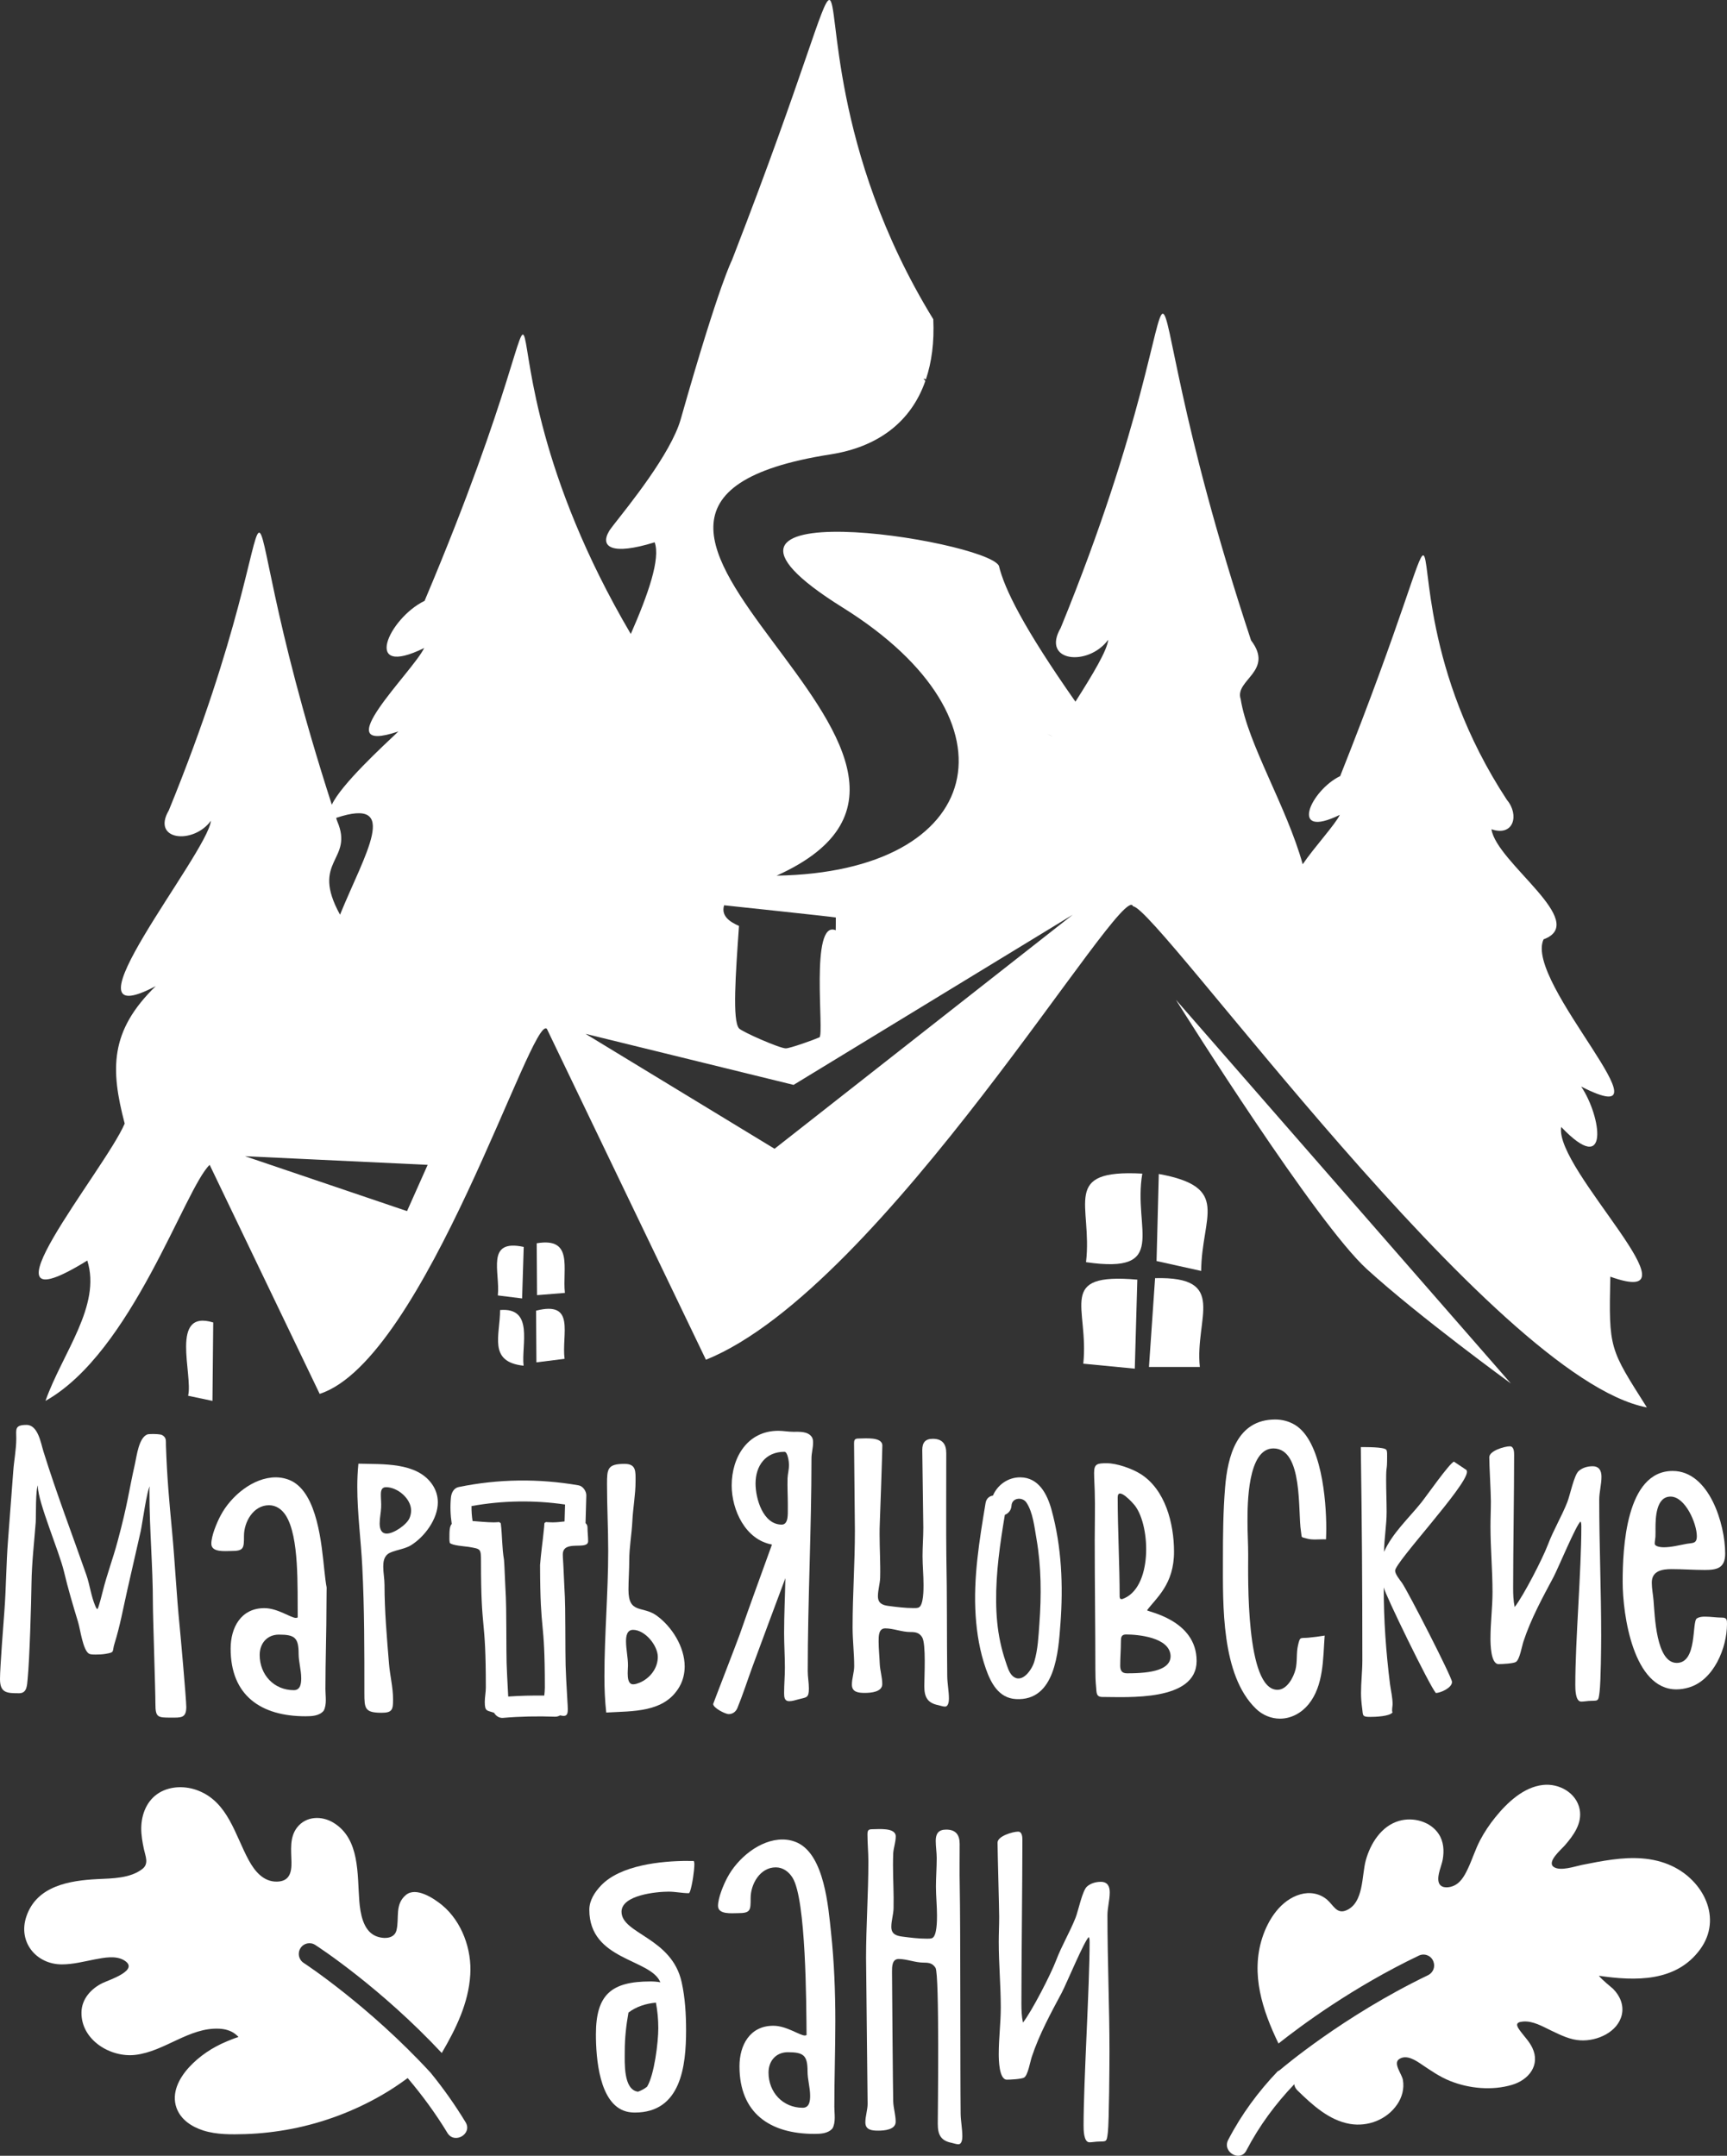 <?xml version="1.0" encoding="UTF-8"?> <svg xmlns="http://www.w3.org/2000/svg" width="145" height="181" viewBox="0 0 145 181" fill="none"><rect x="0" y="0" width="145" height="181" fill="#333333" stroke="none"/><g clip-path="url(#clip0_53_89)"><path d="M2.645 132.91C2.669 131.207 2.869 129.521 2.999 127.817C3.034 127.316 2.969 125.017 3.199 124.687C3.181 124.716 3.181 124.77 3.181 124.805C3.181 126.108 4.978 130.287 5.367 131.932C5.709 133.376 6.127 134.779 6.557 136.194C6.74 136.783 6.957 138.552 7.476 138.846C7.617 138.923 7.877 138.917 8.03 138.917C8.307 138.917 8.595 138.905 8.872 138.858C9.679 138.717 9.391 138.699 9.614 137.997C10.08 136.512 10.345 135.015 10.687 133.506C11.064 131.861 11.441 130.216 11.812 128.566C11.936 128.012 12.354 124.988 12.589 124.787C12.531 124.899 12.548 125.212 12.548 125.318C12.548 128.418 12.837 131.513 12.837 134.62C12.837 135.781 13.049 141.906 13.049 143.055C13.049 144.205 13.249 144.211 14.351 144.211C15.182 144.211 15.641 144.27 15.641 143.315C15.641 142.684 15.14 137.084 15.076 136.465C14.816 133.853 14.693 131.236 14.451 128.625C14.198 125.919 14.027 124.092 13.933 121.374C13.915 120.985 14.003 120.72 13.626 120.496C13.473 120.401 12.978 120.401 12.802 120.401C12.748 120.401 12.436 120.407 12.377 120.431C11.653 120.708 11.482 122.229 11.335 122.889C10.805 125.223 10.745 126.178 9.874 129.409C9.455 130.965 8.996 132.12 8.607 133.682C8.507 134.072 8.413 134.455 8.289 134.838C8.283 134.861 8.206 135.097 8.177 135.097C8.106 135.097 8.024 134.885 8.006 134.85C7.647 134.013 7.547 133.087 7.252 132.232C6.044 128.784 4.731 125.347 3.647 121.863C3.429 121.162 3.193 119.635 2.227 119.635C1.202 119.635 1.367 120.024 1.367 120.779C1.367 121.692 1.178 122.606 1.113 123.52L0.672 129.344C0.518 131.301 0.518 133.27 0.371 135.227C0.3 136.158 0 140.025 0 140.974C0 142.147 0.583 142.165 1.608 142.165C2.28 142.165 2.268 141.487 2.321 140.968C2.486 139.283 2.622 134.608 2.645 132.91Z" fill="white"></path><path d="M27.235 131.861C26.999 129.686 26.669 125.394 24.437 124.321C24.036 124.133 23.594 124.038 23.152 124.038C21.25 124.038 19.382 125.618 18.528 127.233C18.204 127.841 17.744 128.931 17.744 129.615C17.744 130.358 18.905 130.222 19.406 130.222C20.478 130.222 20.484 129.998 20.484 128.955C20.484 127.776 21.273 126.379 22.587 126.379C23.2 126.379 23.683 126.744 24.001 127.245C25.138 129.049 24.967 133.252 24.996 135.804C24.955 135.81 24.896 135.84 24.849 135.84C24.413 135.84 23.317 135.02 22.198 135.02C20.23 135.02 19.364 136.647 19.364 138.422C19.364 142.371 21.927 144.098 25.644 144.098C26.175 144.098 26.811 144.075 27.176 143.633C27.459 143.114 27.323 142.395 27.323 141.823C27.323 139.424 27.412 137.025 27.412 134.626C27.412 132.226 27.5 134.325 27.235 131.861ZM24.672 141.906C22.993 141.906 21.803 140.603 21.803 138.952C21.803 137.98 22.422 137.243 23.423 137.243C24.743 137.243 25.073 137.502 25.073 138.846C25.073 139.536 25.291 140.208 25.291 140.903C25.291 141.334 25.232 141.906 24.672 141.906Z" fill="white"></path><path d="M34.487 129.751C35.648 129.043 36.761 127.534 36.761 126.137C36.761 125.595 36.596 125.076 36.29 124.634C34.994 122.742 32.107 122.954 30.092 122.889C30.027 123.532 29.998 124.18 29.998 124.828C29.998 127.068 30.304 129.291 30.416 131.525C30.599 135.068 30.593 138.61 30.593 142.153C30.593 143.45 30.628 143.804 32.048 143.804C32.944 143.804 33.002 143.527 33.002 142.684C33.002 141.67 32.743 140.691 32.661 139.689C32.484 137.49 32.284 135.28 32.284 133.075C32.284 132.557 32.178 132.05 32.178 131.537C32.178 131.148 32.231 130.741 32.555 130.482C32.944 130.175 33.939 130.092 34.487 129.751ZM31.877 127.9C31.877 127.452 31.983 127.01 32.001 126.561C32.019 126.214 31.977 125.866 31.977 125.512C31.977 125.188 32.019 124.864 32.413 124.864C33.38 124.864 34.517 125.825 34.517 126.821C34.517 127.039 34.469 127.251 34.387 127.452C34.157 128.006 33.073 128.76 32.472 128.76C31.977 128.76 31.877 128.306 31.877 127.9Z" fill="white"></path><path d="M49.162 127.882C49.186 127.11 49.209 126.337 49.227 125.565C49.239 125.212 48.95 124.775 48.579 124.71C45.233 124.127 41.839 124.168 38.511 124.852C38.104 124.934 37.904 125.335 37.863 125.707C37.786 126.455 37.816 127.204 37.928 127.947C37.733 128.171 37.733 128.56 37.733 129.238C37.733 129.338 37.745 129.444 37.768 129.544C37.969 129.762 39.006 129.827 39.33 129.874C39.848 129.963 40.113 129.998 40.249 130.145C40.378 130.299 40.384 130.558 40.384 131.089C40.384 137.314 40.791 135.457 40.791 141.682C40.791 142.088 40.702 142.489 40.702 142.896C40.702 143.715 40.879 143.592 41.48 143.804C41.633 144.063 41.904 144.258 42.222 144.234C43.677 144.11 45.144 144.081 46.605 144.134C46.752 144.14 46.9 144.093 47.029 144.022C47.135 144.045 47.236 144.069 47.336 144.069C47.666 144.069 47.672 143.739 47.672 143.497C47.672 143.285 47.654 143.079 47.642 142.866C47.454 139.559 47.483 140.096 47.465 136.777C47.448 133.582 47.436 134.614 47.3 131.419C47.289 131.118 47.253 130.817 47.253 130.517C47.253 129.226 49.38 130.216 49.38 129.391C49.38 129.02 49.327 128.636 49.327 128.253C49.327 128.082 49.262 127.97 49.162 127.882ZM47.401 127.74C47.071 127.776 46.747 127.817 46.417 127.817C46.222 127.817 46.028 127.805 45.834 127.793C45.792 127.823 45.751 127.852 45.71 127.876C45.698 128.082 45.68 128.283 45.657 128.489C45.61 128.984 45.545 129.479 45.486 129.98C45.433 130.452 45.38 130.924 45.344 131.395C45.356 137.52 45.745 135.563 45.745 141.682C45.745 141.906 45.722 142.136 45.698 142.36C44.685 142.348 43.677 142.371 42.67 142.442C42.505 139.271 42.529 139.949 42.511 136.777C42.493 133.582 42.481 134.614 42.346 131.419C42.34 131.271 42.328 131.118 42.316 130.959C42.14 129.951 42.175 128.913 42.045 127.894C42.004 127.858 41.957 127.823 41.904 127.793C41.757 127.805 41.609 127.817 41.462 127.817C40.867 127.817 40.272 127.746 39.677 127.705C39.612 127.286 39.583 126.868 39.589 126.449C42.175 125.984 44.838 125.937 47.442 126.32C47.424 126.791 47.412 127.269 47.401 127.74Z" fill="white"></path><path d="M50.9 143.786C53.097 143.651 55.784 143.822 57.05 141.611C57.345 141.098 57.486 140.503 57.486 139.913C57.486 138.28 56.42 136.577 55.124 135.64C53.946 134.797 52.767 135.539 52.767 133.476C52.767 132.657 52.832 131.831 52.832 131.006C52.832 129.91 53.038 128.825 53.092 127.729C53.145 126.603 53.362 125.5 53.362 124.369C53.362 123.549 53.427 122.907 52.443 122.907C50.994 122.907 50.965 123.331 50.965 124.622C50.965 126.479 51.065 128.348 51.065 130.21C51.065 133.735 50.747 137.249 50.747 140.768C50.747 141.776 50.788 142.784 50.9 143.786ZM53.15 136.842C54.152 136.842 55.23 138.151 55.23 139.117C55.23 140.084 54.558 140.921 53.698 141.281C53.527 141.346 53.345 141.416 53.156 141.416C52.55 141.416 52.726 140.243 52.726 139.837C52.726 139.147 52.561 138.475 52.561 137.791C52.561 137.39 52.632 136.842 53.15 136.842Z" fill="white"></path><path d="M61.911 143.409C62.382 142.259 62.765 141.051 63.195 139.884C64.102 137.42 65.021 134.962 65.94 132.503C65.911 134.036 65.834 135.581 65.834 137.113C65.834 138.086 65.899 139.053 65.899 140.025C65.899 140.733 65.834 141.44 65.834 142.147C65.834 142.477 65.852 142.831 66.27 142.831C66.547 142.831 66.812 142.731 67.077 142.666C67.713 142.495 67.914 142.578 67.914 141.764C67.914 141.275 67.819 140.797 67.819 140.308C67.819 134.354 68.132 128.395 68.132 122.441C68.132 121.999 68.267 121.569 68.267 121.126C68.267 120.973 68.255 120.808 68.173 120.673C67.849 120.16 67.124 120.213 66.594 120.213C66.176 120.213 65.763 120.13 65.345 120.13C62.765 120.13 61.433 122.353 61.433 124.716C61.433 126.785 62.588 129.279 64.815 129.68C63.914 132.185 62.989 134.685 62.117 137.202C61.899 137.826 59.878 143.032 59.878 143.067C59.878 143.391 60.88 143.916 61.186 143.916C61.522 143.916 61.781 143.715 61.911 143.409ZM63.436 124.563C63.436 123.06 64.279 121.893 65.864 121.893C66.135 121.893 66.246 122.748 66.246 122.989C66.246 123.367 66.141 123.738 66.123 124.115C66.099 124.846 66.146 125.577 66.146 126.308V126.656C66.135 127.045 66.229 128.006 65.634 128.006C64.055 128.006 63.436 125.807 63.436 124.563Z" fill="white"></path><path d="M74.076 141.393C74.076 140.815 73.887 140.255 73.864 139.683C73.84 139.058 73.77 138.434 73.77 137.809C73.77 137.396 73.758 136.718 74.323 136.718C75.019 136.718 75.702 137.025 76.438 137.025C76.862 137.025 77.175 137.072 77.422 137.461C77.764 138.009 77.605 140.786 77.605 141.558C77.605 142.454 77.84 142.979 78.783 143.167C78.954 143.203 79.166 143.285 79.343 143.285C79.631 143.285 79.672 142.837 79.672 142.625C79.672 141.982 79.537 141.352 79.531 140.715C79.49 137.343 79.525 133.959 79.455 130.582C79.431 129.409 79.449 123.19 79.449 122.011C79.449 121.256 79.131 120.802 78.318 120.802C77.669 120.802 77.434 121.144 77.434 121.745C77.434 122.235 77.522 127.77 77.522 128.253C77.522 129.055 77.457 129.851 77.457 130.647C77.457 131.442 77.54 132.268 77.54 133.075C77.54 133.458 77.54 134.726 77.163 134.95C77.039 135.026 76.827 135.015 76.686 135.015C76.002 135.015 75.301 134.926 74.624 134.838C74.094 134.773 73.711 134.614 73.711 134.018C73.711 133.494 73.882 132.981 73.899 132.456C73.929 131.248 73.852 130.039 73.852 128.837C73.852 128.507 73.852 128.177 73.87 127.852C73.893 127.375 74.082 121.857 74.082 121.374C74.082 120.614 72.633 120.779 72.091 120.779C71.749 120.779 71.708 120.902 71.708 121.221C71.708 121.975 71.778 127.776 71.778 128.536C71.778 131.23 71.584 133.93 71.584 136.63C71.584 137.72 71.719 138.805 71.719 139.89C71.719 140.408 71.525 140.915 71.525 141.44C71.525 142.083 72.079 142.136 72.609 142.136C73.139 142.136 74.076 142.059 74.076 141.393Z" fill="white"></path><path d="M96.309 135.197C97.075 134.154 98.583 133.028 98.572 130.258C98.566 127.923 97.847 125.052 95.744 123.744C95.025 123.296 93.77 122.854 92.922 122.854C92.126 122.854 91.861 122.901 91.861 123.667C91.861 124.08 91.903 124.787 91.914 125.2C91.956 126.556 91.914 127.917 91.914 129.273V129.391C91.914 132.975 91.967 136.553 91.967 140.131C91.967 140.644 91.979 141.163 92.032 141.676C92.073 142.106 92.026 142.477 92.551 142.477C94.613 142.477 100.457 142.884 100.468 139.465C100.48 135.964 96.233 135.309 96.315 135.197H96.309ZM94.006 134.06C94.006 131.442 93.841 128.336 93.841 125.724C93.841 124.764 95.125 126.196 95.29 126.414C96.621 128.153 96.781 133.399 94.206 134.266C94.159 134.266 94.106 134.248 94.065 134.242C94.029 134.189 94.006 134.125 94.006 134.06ZM94.624 140.491C94.177 140.491 94.053 140.243 94.053 139.837C94.053 139.17 94.112 138.51 94.112 137.838C94.112 137.502 94.129 137.231 94.542 137.231C95.479 137.231 98.23 137.449 98.283 139.041C98.283 140.167 96.775 140.497 94.624 140.491Z" fill="white"></path><path d="M107.467 144.299C108.404 144.299 109.27 143.821 109.859 143.102C111.149 141.522 111.078 139.253 111.22 137.325C110.766 137.396 110.307 137.461 109.847 137.502C109.158 137.561 109.158 137.384 108.987 138.115C108.822 138.787 108.94 139.489 108.775 140.161C108.604 140.833 108.062 141.876 107.255 141.876C104.575 141.876 104.798 132.374 104.798 130.552C104.798 129.621 104.74 128.689 104.74 127.758C104.74 126.32 104.74 121.61 106.913 121.61C109.435 121.61 108.958 126.939 109.229 128.566C109.329 129.179 109.17 129.014 109.753 129.185C109.983 129.249 110.212 129.255 110.454 129.255C110.743 129.255 111.037 129.232 111.332 129.244C111.344 128.943 111.355 128.642 111.355 128.336C111.355 125.96 110.961 120.967 108.71 119.623C108.215 119.329 107.644 119.181 107.072 119.181C103.832 119.181 103.072 122.3 102.86 124.887C102.695 126.897 102.678 128.919 102.678 130.941C102.678 134.749 102.524 140.632 105.447 143.462C105.983 143.986 106.713 144.299 107.467 144.299Z" fill="white"></path><path d="M123.138 123.431L122.071 122.718C121.665 122.895 119.78 125.595 119.332 126.155C118.254 127.499 116.923 128.695 116.204 130.293C116.216 129.173 116.422 128.059 116.422 126.939C116.422 126.049 116.381 125.158 116.381 124.268C116.381 122.889 116.463 123.667 116.463 122.288C116.463 122.152 116.481 121.84 116.398 121.728C116.21 121.474 114.619 121.504 114.254 121.498C114.348 128.188 114.383 132.722 114.383 139.418C114.383 140.332 114.272 141.24 114.272 142.147C114.272 142.589 114.313 143.026 114.372 143.462C114.442 144.051 114.372 144.152 115.049 144.152C115.45 144.152 116.687 144.11 116.917 143.774C116.834 143.627 116.923 143.261 116.923 143.09C116.923 142.519 116.781 141.959 116.705 141.399C116.369 138.705 116.174 135.987 116.18 133.276C116.251 133.788 120.039 141.57 120.557 142.147C120.97 142.13 121.912 141.711 121.912 141.216C121.912 140.827 118.219 133.623 117.712 132.898C117.541 132.657 117.135 132.173 117.135 131.873C117.135 131.159 123.167 124.734 123.167 123.579C123.167 123.532 123.144 123.478 123.138 123.431Z" fill="white"></path><path d="M133.712 123.107C133.294 123.107 132.87 123.225 132.552 123.502C132.157 123.844 131.821 125.542 131.592 126.119C131.109 127.34 130.425 128.465 129.96 129.698C129.512 130.876 127.921 133.971 127.173 134.926C127.061 134.402 127.044 133.859 127.044 133.323C127.044 130.128 127.126 125.341 127.126 122.152C127.126 121.91 127.114 121.433 126.767 121.433C126.331 121.433 125.041 121.804 125.041 122.353C125.041 123.06 125.176 125.347 125.176 126.049C125.176 126.75 125.141 127.446 125.141 128.147C125.141 129.986 125.312 131.82 125.312 133.659C125.312 134.956 125.141 136.253 125.141 137.555C125.141 138.009 125.158 139.719 125.824 139.719C126.101 139.719 127.079 139.672 127.279 139.536C127.597 139.336 127.78 138.204 127.91 137.821C128.528 135.934 129.506 134.148 130.437 132.403C130.808 131.702 132.363 127.97 132.705 127.746C132.77 127.882 132.77 128.017 132.77 128.165C132.77 131.914 132.263 137.709 132.263 141.458C132.263 141.788 132.263 142.866 132.758 142.866C132.958 142.866 133.159 142.831 133.365 142.813C134.184 142.76 134.196 142.937 134.302 142.041C134.408 141.169 134.437 138.227 134.437 137.349C134.437 133.541 134.272 129.727 134.272 125.919C134.272 125.271 134.461 124.64 134.461 123.991C134.461 123.484 134.272 123.107 133.712 123.107Z" fill="white"></path><path d="M140.752 141.841C141.106 141.841 141.454 141.782 141.795 141.682C143.881 141.069 145 138.369 145 136.347C145 136.029 144.994 135.816 144.605 135.816C144.122 135.816 143.651 135.734 143.168 135.734C142.915 135.734 142.697 135.746 142.473 135.881C142.031 136.141 142.532 139.618 140.782 139.618C139.032 139.618 138.938 135.604 138.832 134.378C138.791 133.877 138.685 133.376 138.685 132.875C138.685 131.896 139.545 131.743 140.334 131.743C141.265 131.743 142.202 131.814 143.138 131.814C144.181 131.814 144.847 131.649 144.847 130.434C144.847 127.964 143.504 123.502 140.44 123.502C136.505 123.502 136.24 130.016 136.24 132.81C136.24 135.604 137.141 141.841 140.752 141.841ZM138.991 129.026C139.003 128.796 138.997 128.566 138.997 128.336C138.997 127.463 139.032 125.654 140.263 125.654C141.495 125.654 142.467 127.917 142.467 128.972C142.467 129.621 142.131 129.532 141.636 129.615C140.982 129.733 140.34 129.91 139.674 129.91C139.492 129.91 138.932 129.863 138.932 129.603C138.932 129.409 138.979 129.22 138.991 129.026Z" fill="white"></path><path d="M57.769 156.242C55.501 156.242 52.09 156.596 50.464 158.305C49.94 158.859 49.48 159.549 49.48 160.345C49.48 164.618 54.647 164.442 55.442 166.434C55.165 166.381 54.882 166.363 54.605 166.363C51.33 166.363 50.034 167.466 50.034 170.802C50.034 172.747 50.293 176.661 52.579 177.28C52.821 177.345 53.068 177.369 53.309 177.369C57.18 177.369 57.604 173.455 57.604 170.46C57.604 169.128 57.522 167.725 57.233 166.428C56.408 162.661 52.184 162.378 52.184 160.51C52.184 159.101 55.142 158.824 56.137 158.824C56.703 158.824 57.28 158.953 57.834 158.953C57.887 158.953 57.934 158.8 57.946 158.771C58.123 158.246 58.299 157.067 58.299 156.507C58.299 156.425 58.288 156.324 58.246 156.248H57.769V156.242ZM53.698 176.691H53.716H53.722H53.698ZM54.329 175.2C54.105 175.382 53.846 175.518 53.569 175.618C52.32 175.465 52.455 173.154 52.455 172.211C52.455 171.126 52.573 170.042 52.767 168.975C53.427 168.468 54.252 168.214 55.071 168.143C55.206 168.851 55.271 169.564 55.271 170.289C55.271 171.474 54.935 174.209 54.329 175.2Z" fill="white"></path><path d="M69.775 162.266C69.546 160.091 69.216 155.8 66.977 154.727C66.576 154.538 66.141 154.444 65.699 154.444C63.796 154.444 61.922 156.024 61.068 157.639C60.744 158.246 60.285 159.337 60.285 160.02C60.285 160.763 61.445 160.628 61.946 160.628C63.024 160.628 63.024 160.404 63.024 159.36C63.024 158.181 63.819 156.784 65.133 156.784C65.74 156.784 66.229 157.15 66.541 157.651C67.684 159.454 67.696 168.314 67.719 170.867C67.678 170.879 67.619 170.902 67.578 170.902C67.136 170.902 66.046 170.083 64.927 170.083C62.959 170.083 62.087 171.71 62.087 173.484C62.087 177.434 64.656 179.161 68.373 179.161C68.897 179.161 69.534 179.137 69.899 178.695C70.188 178.176 70.052 177.457 70.052 176.885C70.052 174.486 70.135 172.087 70.135 169.688C70.135 167.289 70.04 164.73 69.775 162.266ZM67.395 176.968C65.722 176.968 64.526 175.665 64.526 174.015C64.526 173.042 65.145 172.305 66.152 172.305C67.466 172.305 67.802 172.565 67.802 173.909C67.802 174.598 68.02 175.27 68.02 175.966C68.02 176.396 67.961 176.968 67.395 176.968Z" fill="white"></path><path d="M80.58 158.34C80.556 157.167 80.574 156 80.574 154.821C80.574 154.067 80.262 153.613 79.443 153.613C78.795 153.613 78.565 153.955 78.565 154.556C78.565 155.039 78.647 155.529 78.647 156.012C78.647 156.808 78.583 157.609 78.583 158.405C78.583 159.201 78.671 160.02 78.671 160.834C78.671 161.217 78.671 162.484 78.294 162.708C78.17 162.779 77.952 162.773 77.811 162.773C77.127 162.773 76.427 162.685 75.749 162.596C75.219 162.526 74.836 162.372 74.836 161.777C74.836 161.252 75.013 160.74 75.024 160.215C75.054 159.006 74.977 157.798 74.977 156.59C74.977 156.265 74.983 155.935 74.995 155.611C75.024 155.134 75.207 154.668 75.207 154.185C75.207 153.418 73.758 153.583 73.216 153.583C72.88 153.583 72.833 153.713 72.833 154.031C72.833 154.78 72.909 155.534 72.909 156.289C72.909 158.989 72.715 161.689 72.715 164.388C72.715 165.479 72.845 175.553 72.845 176.638C72.845 177.157 72.656 177.669 72.656 178.194C72.656 178.837 73.21 178.89 73.734 178.89C74.258 178.89 75.201 178.813 75.201 178.141C75.201 177.563 75.013 177.003 74.995 176.437C74.971 175.807 74.895 166.192 74.895 165.561C74.895 165.155 74.883 164.477 75.449 164.477C76.144 164.477 76.827 164.783 77.564 164.783C77.994 164.783 78.3 164.831 78.547 165.22C78.889 165.768 78.736 177.534 78.736 178.306C78.736 179.202 78.966 179.733 79.908 179.915C80.079 179.951 80.291 180.033 80.468 180.033C80.762 180.033 80.798 179.585 80.798 179.373C80.798 178.736 80.668 178.106 80.656 177.469C80.615 174.091 80.65 161.718 80.58 158.34Z" fill="white"></path><path d="M92.427 157.998C92.009 157.998 91.585 158.116 91.266 158.393C90.872 158.735 90.536 160.433 90.306 161.011C89.823 162.231 89.14 163.357 88.674 164.589C88.227 165.768 86.636 168.863 85.888 169.818C85.776 169.293 85.758 168.751 85.758 168.214C85.758 165.019 85.841 157.692 85.841 154.503C85.841 154.261 85.829 153.784 85.481 153.784C85.045 153.784 83.755 154.155 83.755 154.709C83.755 155.411 83.891 160.238 83.891 160.94C83.891 161.641 83.855 162.337 83.855 163.039C83.855 164.878 84.026 166.711 84.026 168.55C84.026 169.847 83.855 171.144 83.855 172.447C83.855 172.901 83.873 174.61 84.539 174.61C84.816 174.61 85.793 174.563 85.994 174.427C86.306 174.227 86.495 173.095 86.624 172.712C87.243 170.826 88.221 169.039 89.151 167.295C89.523 166.593 91.078 162.862 91.42 162.638C91.484 162.773 91.484 162.909 91.484 163.056C91.484 166.805 90.978 174.704 90.978 178.459C90.978 178.789 90.978 179.868 91.473 179.868C91.673 179.868 91.873 179.827 92.073 179.815C92.898 179.762 92.91 179.939 93.016 179.037C93.122 178.171 93.152 173.119 93.152 172.24C93.152 168.432 92.981 164.618 92.981 160.81C92.981 160.162 93.175 159.531 93.175 158.883C93.175 158.376 92.987 157.998 92.427 157.998Z" fill="white"></path><path d="M140.346 156.654C138.779 155.929 137.059 155.906 135.374 156.13C134.508 156.242 133.654 156.413 132.799 156.584C132.24 156.696 130.991 157.138 130.443 156.743C129.854 156.318 131.079 155.287 131.362 154.963C132.098 154.12 132.858 153.1 132.629 151.909C132.352 150.512 130.891 149.716 129.553 149.864C127.91 150.046 126.537 151.355 125.541 152.587C125.058 153.188 124.628 153.825 124.269 154.509C123.862 155.287 123.609 156.13 123.232 156.92C122.949 157.515 122.596 158.152 121.936 158.376C121.512 158.523 120.911 158.529 120.787 158.004C120.652 157.427 121.035 156.678 121.135 156.112C121.258 155.381 121.217 154.633 120.799 153.99C120.11 152.929 118.649 152.54 117.47 152.882C115.98 153.306 115.061 154.78 114.672 156.195C114.319 157.486 114.519 159.737 113.052 160.386C112.233 160.745 111.962 159.961 111.426 159.502C110.802 158.965 109.965 158.824 109.182 159.048C107.538 159.519 106.483 161.146 105.983 162.691C104.993 165.75 106 168.792 107.343 171.574C109.229 170.077 113.582 166.847 119.126 164.194C119.603 163.964 120.175 164.2 120.351 164.695C120.357 164.701 120.357 164.707 120.357 164.713C120.516 165.149 120.322 165.632 119.898 165.839C112.775 169.263 107.591 173.69 107.514 173.755C107.444 173.82 107.361 173.867 107.279 173.903C105.659 175.6 104.245 177.498 103.119 179.668C102.595 180.676 104.121 181.566 104.645 180.558C105.735 178.465 107.102 176.632 108.669 174.993C108.687 175.17 108.769 175.347 108.928 175.506C110.171 176.714 111.567 178.017 113.341 178.324C114.849 178.583 116.445 177.964 117.311 176.685C117.724 176.084 117.912 175.353 117.789 174.634C117.706 174.133 116.946 173.248 117.465 172.889C118.089 172.458 118.873 172.995 119.391 173.349C120.157 173.861 120.87 174.362 121.73 174.71C123.338 175.359 125.265 175.541 126.943 175.046C128.351 174.634 129.353 173.384 128.652 171.928C128.405 171.409 127.998 171.002 127.656 170.543C127.326 170.1 127.173 169.782 127.88 169.729C128.705 169.658 129.53 170.148 130.243 170.49C131.02 170.861 131.833 171.268 132.705 171.309C134.09 171.386 135.833 170.625 136.169 169.157C136.352 168.344 136.01 167.56 135.439 166.988C135.333 166.882 134.502 166.228 134.243 165.886C137.294 166.334 140.729 166.428 142.744 163.669C144.652 161.058 143.009 157.881 140.346 156.654Z" fill="white"></path><path d="M37.126 159.961C36.425 159.384 34.935 158.393 34.081 159.101C33.126 159.897 33.539 161.028 33.291 162.06C33.103 162.85 32.089 162.803 31.494 162.526C30.475 162.048 30.251 160.622 30.169 159.625C29.986 157.385 30.239 154.409 28.007 153.041C27.017 152.434 25.692 152.469 24.943 153.436C24.295 154.273 24.454 155.358 24.472 156.342C24.49 157.244 24.284 157.963 23.253 157.981C22.116 158.004 21.385 157.102 20.884 156.183C19.73 154.061 19.152 151.32 16.643 150.341C15.612 149.934 14.363 149.934 13.391 150.506C12.342 151.131 11.877 152.292 11.859 153.477C11.853 154.067 11.959 154.674 12.083 155.257C12.207 155.841 12.519 156.472 11.959 156.914C10.94 157.71 9.432 157.71 8.206 157.769C5.838 157.886 3.081 158.334 2.215 160.905C1.49 163.033 3.022 164.925 5.19 164.931C6.121 164.931 7.046 164.689 7.953 164.512C8.719 164.371 9.709 164.159 10.421 164.589C11.771 165.402 9.161 166.234 8.619 166.493C7.647 166.964 6.851 167.837 6.84 168.969C6.81 171.279 9.273 172.771 11.358 172.529C13.832 172.24 15.877 170.207 18.41 170.33C18.881 170.354 19.37 170.478 19.747 170.773C19.794 170.808 19.965 170.949 20.018 171.026C19.995 171.038 19.971 171.05 19.936 171.055C19.635 171.15 19.329 171.279 19.04 171.397C17.844 171.893 16.731 172.629 15.859 173.584C15.034 174.492 14.38 175.724 14.816 176.968C15.176 177.97 16.095 178.565 17.073 178.878C18.192 179.232 19.429 179.214 20.596 179.179C21.904 179.137 23.217 178.984 24.502 178.736C27.152 178.218 29.733 177.251 32.072 175.895C32.82 175.465 33.533 174.987 34.228 174.474C35.453 175.919 36.578 177.451 37.568 179.084C38.157 180.051 39.683 179.167 39.094 178.188C38.21 176.732 37.227 175.341 36.154 174.026C30.982 168.403 25.58 164.86 25.497 164.807C25.079 164.536 24.961 163.982 25.232 163.563C25.497 163.145 26.051 163.027 26.469 163.298C26.811 163.516 31.983 166.906 37.091 172.37C38.275 170.342 39.336 168.196 39.483 165.809C39.624 163.687 38.788 161.341 37.126 159.961Z" fill="white"></path><path d="M85.293 142.654C88.609 142.843 88.863 138.675 89.034 136.341C89.275 133.134 89.14 129.851 88.28 126.738C87.92 125.441 87.207 124.05 85.67 124.038C84.633 124.027 83.749 124.675 83.366 125.571C83.072 125.612 82.812 125.807 82.748 126.202C82.229 129.32 81.705 132.492 81.917 135.663C82.017 137.166 82.271 138.675 82.771 140.102C83.195 141.31 83.855 142.572 85.293 142.654ZM84.368 127.186C84.662 127.068 84.904 126.809 84.927 126.408C84.969 125.736 85.841 125.665 86.171 126.143C86.73 126.962 86.854 128.253 87.025 129.208C87.431 131.554 87.443 133.965 87.266 136.341C87.19 137.39 87.143 138.504 86.836 139.524C86.648 140.161 85.829 141.399 85.039 140.733C84.71 140.45 84.568 139.901 84.433 139.506C84.25 138.97 84.103 138.428 83.985 137.874C83.743 136.759 83.649 135.622 83.637 134.484C83.608 132.032 83.967 129.597 84.368 127.186Z" fill="white"></path><path d="M95.909 98.538C89.016 98.16 91.744 101.125 91.184 105.971C98.23 107.003 95.102 103.218 95.909 98.538Z" fill="white"></path><path d="M96.981 107.315L96.468 114.772H100.739C100.303 110.657 103.161 107.156 96.981 107.315Z" fill="white"></path><path d="M97.293 98.567L97.105 105.877L100.851 106.708C100.887 102.116 103.396 99.675 97.293 98.567Z" fill="white"></path><path d="M95.278 114.907L95.49 107.439C88.633 106.837 91.449 109.726 90.954 114.495L95.278 114.913V114.907Z" fill="white"></path><path d="M45.038 114.383L47.401 114.088C47.135 112.025 48.373 109.189 45.009 110.044L45.038 114.383Z" fill="white"></path><path d="M41.798 108.765L43.836 109.018L43.972 104.692C40.743 103.99 42.01 106.82 41.798 108.765Z" fill="white"></path><path d="M15.8 117.189L17.838 117.619L17.903 111.035C14.221 109.903 16.218 115.409 15.794 117.189H15.8Z" fill="white"></path><path d="M41.987 109.991C41.987 112.119 40.956 114.342 43.96 114.666C43.76 112.921 44.856 109.75 41.987 109.991Z" fill="white"></path><path d="M45.062 104.385L45.091 108.741L47.43 108.553C47.2 106.56 48.196 103.855 45.068 104.385H45.062Z" fill="white"></path><path d="M98.742 83.96C99.426 85.062 110.519 102.693 114.766 106.56C119.144 110.551 126.855 116.157 126.855 116.157L98.748 83.96H98.742Z" fill="white"></path><path d="M95.131 76.096C97.105 76.108 125.418 115.756 138.272 118.167C135.138 113.21 135.067 113.292 135.203 107.191C143.244 110.068 130.472 98.166 131.079 94.618C135.173 98.927 134.461 93.757 132.758 91.228C141.059 95.46 127.898 82.457 129.6 78.867C133.512 77.416 125.642 72.441 125.223 69.624C127.103 70.266 127.574 68.415 126.525 67.165C119.42 56.348 120.133 46.628 119.491 46.628C119.032 46.628 117.865 51.721 112.522 65.161C110.036 66.358 108.156 70.537 112.492 68.415C112.104 69.234 110.36 71.115 109.376 72.565C108.027 67.714 104.769 62.479 104.168 58.695C103.632 57.085 107.014 56.36 105.04 53.767C98.878 35.127 98.312 26.338 97.629 26.338C96.945 26.338 96.097 35.504 89.057 52.717C87.39 55.582 91.378 55.989 93.046 53.714C92.969 54.586 91.773 56.59 90.294 58.913C85.958 52.729 84.332 49.457 83.867 47.494C83.867 47.494 83.867 47.489 83.861 47.489C82.642 45.302 54.594 40.934 70.777 51.025C86.029 60.54 82.689 73.225 65.204 73.52C87.178 63.629 40.773 42.678 69.728 38.151C73.699 37.532 76.485 35.44 77.693 31.985C77.646 31.92 77.587 31.855 77.534 31.785C77.605 31.808 77.675 31.832 77.74 31.85C78.229 30.399 78.447 28.72 78.359 26.804C69.581 12.503 70.482 0 69.628 0C69.027 0 67.602 5.983 61.622 21.41C61.563 21.557 61.504 21.711 61.445 21.864C61.428 21.899 61.168 22.412 60.579 24.074C60.573 24.092 60.567 24.104 60.562 24.122C59.89 26.032 58.8 29.392 57.156 35.192C56.332 38.104 52.709 42.543 51.524 44.064C51.46 44.146 51.395 44.229 51.336 44.311C51.242 44.441 51.165 44.541 51.147 44.582C50.352 45.915 51.342 46.657 54.965 45.532C55.471 46.911 54.411 49.923 52.962 53.23C37.227 26.468 50.753 14.713 35.648 50.448C32.631 51.91 30.334 57.003 35.612 54.409C34.67 56.401 27.188 63.522 33.45 61.412C32.131 62.662 28.655 65.857 27.859 67.566C17.585 35.734 26.304 38.363 14.174 68.038C12.69 70.573 16.236 70.932 17.709 68.91C17.438 71.663 4.519 87.32 13.078 82.793C9.196 86.565 9.273 89.778 10.469 94.335C8.843 98.178 -2.757 112.072 7.329 105.835C8.525 109.626 5.255 113.575 3.817 117.619C11.075 113.558 15.517 99.787 17.603 97.801L26.84 117.03C35.701 114.176 44.708 84.909 45.922 86.394L59.271 114.165C74.176 108.146 94.336 73.662 95.131 76.096ZM28.319 68.963C28.278 68.857 28.248 68.763 28.225 68.669C33.703 66.847 30.622 71.71 28.549 76.797C26.015 72.2 29.739 72.288 28.319 68.963ZM34.175 101.685L20.572 97.076L35.907 97.801L34.175 101.685ZM88.415 61.854C88.256 61.783 88.115 61.724 87.944 61.624C88.121 61.719 88.256 61.772 88.415 61.854ZM85.699 66.381C85.699 66.381 85.693 66.381 85.687 66.376H85.699V66.381ZM60.797 76.008C60.797 76.008 69.934 76.974 70.176 77.033C70.176 77.033 70.176 78.106 70.17 78.106C67.978 77.163 69.233 86.901 68.797 87.096C68.279 87.326 66.323 88.021 65.975 88.021C65.457 88.021 62.317 86.636 62.052 86.347C61.48 85.71 61.763 81.802 62.046 77.741C61.327 77.422 60.514 76.933 60.797 76.008ZM65.033 96.451L49.162 86.801L66.629 91.087L90.065 76.803L65.033 96.451Z" fill="white"></path></g><defs><clipPath id="clip0_53_89"><rect width="145" height="181" fill="white"></rect></clipPath></defs></svg> 
